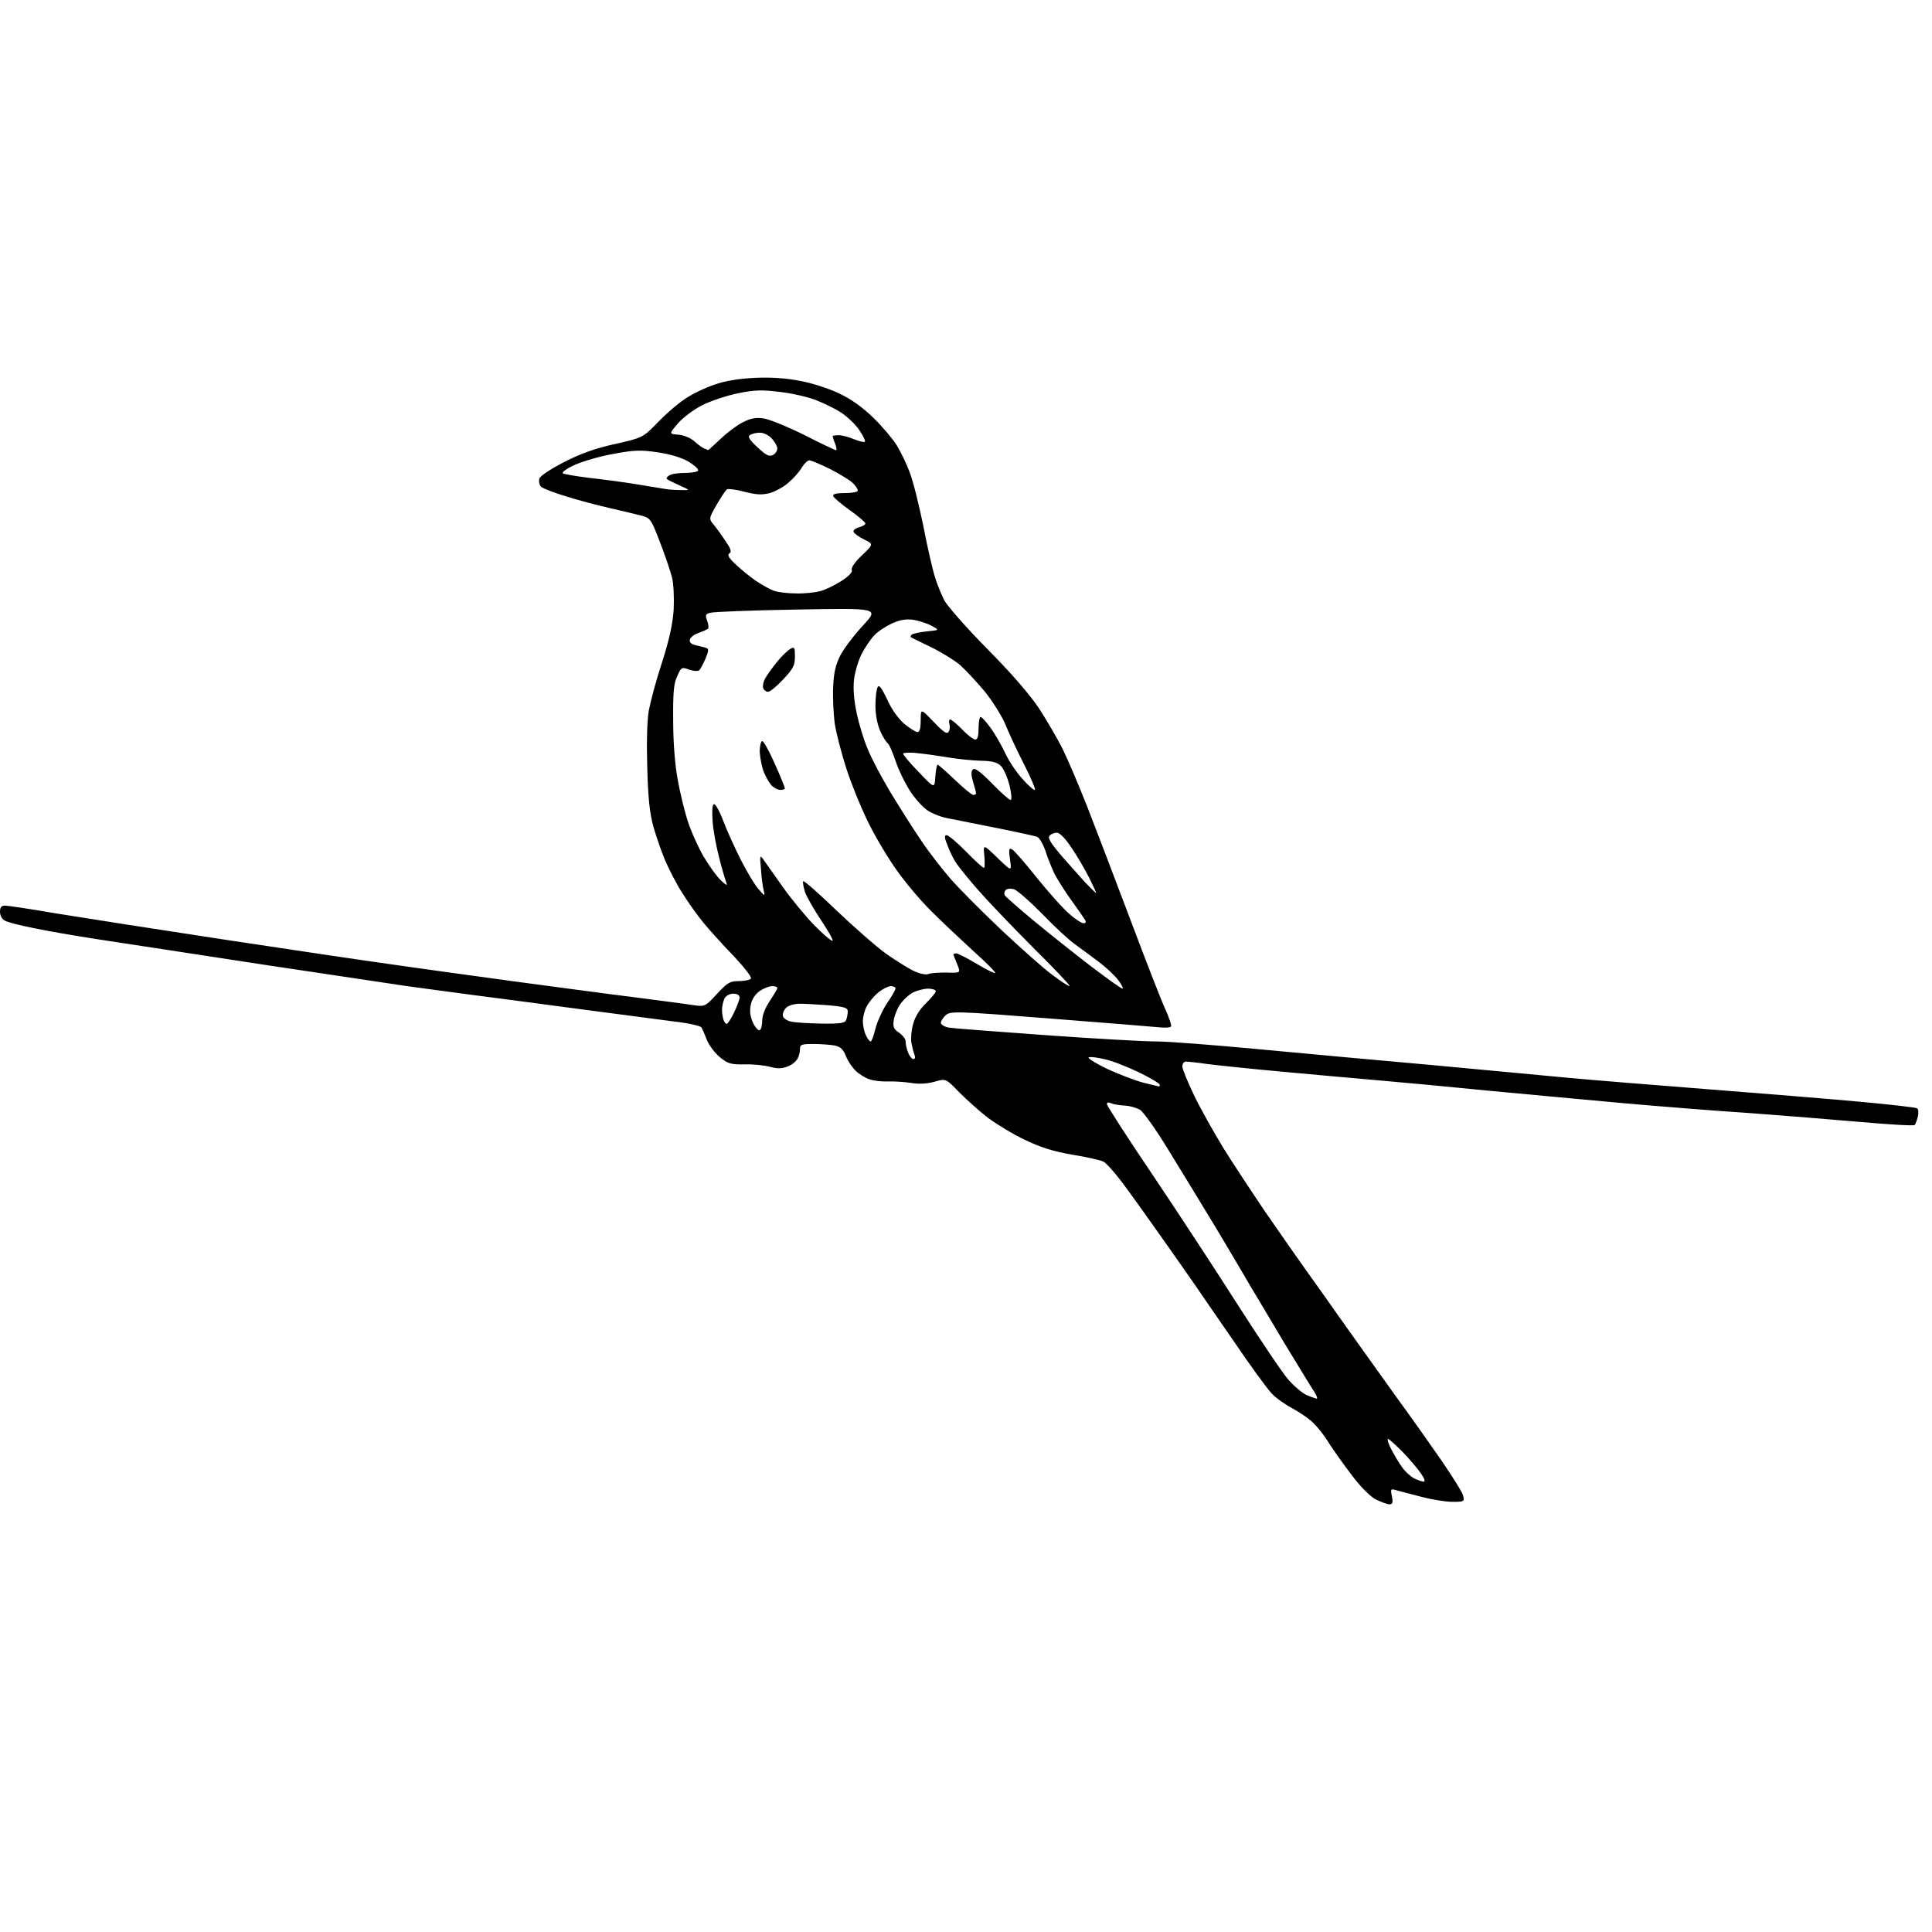 <?xml version="1.0" encoding="UTF-8" standalone="no"?>
<!-- Filename: b7755f63cd1c505023db7b470032f7558d612df80744e56aa98e80f22c5483d1.svg -->
<!-- Created with https://svgstud.io -->
<svg
  version="1.1"
  xmlns="http://www.w3.org/2000/svg"
  xmlns:xlink="http://www.w3.org/1999/xlink"
  xmlns:svg="http://www.w3.org/2000/svg"
  xmlns:rdf="http://www.w3.org/1999/02/22-rdf-syntax-ns#"
  xmlns:cc="http://creativecommons.org/ns#"
  xmlns:dc="http://purl.org/dc/elements/1.1/"
  viewBox="0 0 768 768"
  width="768"
  height="768"
  role="img"
  aria-labelledby="titleID descID"
>
  <title id="titleID">bird on wire</title>
  <desc id="descID">AI-generated SVG illustration: bird on wire, created on https://svgstud.io</desc>

  <rect width="100%" height="100%" fill="white" />


  <path stroke="none" fill="black" fill-rule="evenodd" d="M552.2,598.0C551.3,597.9 548.8,597.0 546.8,596.0C544.6,594.8 540.6,590.8 537.2,586.2C534.0,582.0 530.1,576.5 528.5,574.0C527.0,571.5 524.4,568.0 522.6,566.2C520.9,564.3 517.0,561.6 514.0,560.0C511.0,558.4 507.1,555.7 505.4,553.8C503.7,552.0 496.9,542.7 490.4,533.1C483.8,523.6 476.9,513.5 474.9,510.6C473.0,507.8 466.9,499.2 461.5,491.5C456.1,483.8 449.2,474.2 446.2,470.2C443.2,466.2 439.9,462.5 438.7,461.8C437.6,461.2 431.9,459.9 426.2,459.0C418.7,457.7 413.6,456.1 407.4,453.1C402.7,450.9 396.2,446.9 392.8,444.4C389.4,441.8 384.3,437.2 381.3,434.2C376.0,428.7 376.0,428.7 371.5,430.0C368.7,430.8 365.3,431.0 362.3,430.5C359.7,430.1 355.5,429.8 353.0,429.9C350.5,430.0 347.1,429.6 345.5,429.0C343.8,428.4 341.4,426.9 340.2,425.7C338.9,424.5 337.1,421.9 336.3,419.9C335.2,417.1 334.1,416.1 331.8,415.6C330.1,415.3 326.3,415.0 323.4,415.0C318.6,415.0 318.0,415.2 318.0,417.1C318.0,418.2 317.6,419.9 317.0,420.9C316.5,421.9 314.8,423.3 313.2,423.9C311.0,424.8 309.2,424.9 306.2,424.1C304.0,423.5 299.5,423.0 296.1,423.1C290.6,423.2 289.5,422.9 286.2,420.3C284.2,418.6 281.8,415.5 281.0,413.4C280.2,411.3 279.2,409.0 278.8,408.4C278.4,407.8 273.6,406.7 268.3,406.1C262.9,405.4 246.8,403.3 232.5,401.4C218.2,399.5 198.1,396.8 187.8,395.5C177.6,394.1 165.9,392.6 161.8,392.0C157.8,391.4 132.2,387.6 105.0,383.5C77.8,379.3 48.1,374.8 39.0,373.4C29.9,372.0 18.3,370.0 13.2,368.9C8.1,367.9 3.0,366.6 2.0,366.0C0.8,365.4 0.0,363.9 0.0,362.5C0.0,360.7 0.5,360.0 2.0,360.0C3.0,360.0 11.9,361.3 21.7,363.0C31.5,364.6 61.5,369.3 88.5,373.4C115.5,377.5 145.8,382.0 156.0,383.4C166.2,384.9 187.6,387.8 203.5,390.0C219.4,392.1 241.3,395.1 252.0,396.4C262.7,397.8 273.5,399.2 275.9,399.6C280.2,400.2 280.5,400.0 285.0,395.1C289.2,390.6 290.1,390.0 293.8,390.0C296.0,390.0 298.2,389.5 298.5,389.0C298.9,388.4 295.8,384.5 291.8,380.2C287.7,376.0 282.3,370.0 279.8,367.0C277.3,364.0 273.4,358.5 271.1,354.8C268.8,351.2 265.8,345.3 264.3,341.8C262.9,338.4 260.8,332.4 259.7,328.5C258.3,323.4 257.6,317.2 257.3,305.3C257.0,295.3 257.2,286.6 257.9,282.5C258.6,278.8 260.9,270.1 263.2,263.2C266.1,254.1 267.4,248.1 267.8,242.3C268.0,237.5 267.8,232.1 267.1,229.4C266.4,226.8 264.3,220.5 262.3,215.4C258.9,206.5 258.5,205.9 255.1,205.0C253.1,204.5 247.4,203.1 242.5,202.0C237.6,200.9 229.7,198.8 225.0,197.3C220.3,195.9 215.9,194.2 215.1,193.5C214.4,192.8 214.1,191.4 214.4,190.3C214.7,189.2 218.8,186.5 224.2,183.7C230.8,180.3 236.7,178.2 244.5,176.5C255.5,174.0 255.5,174.0 261.4,168.0C264.6,164.6 269.5,160.4 272.4,158.5C275.2,156.6 280.4,154.1 284.0,152.9C288.2,151.4 293.8,150.5 300.0,150.2C306.3,149.9 312.4,150.3 318.0,151.4C322.6,152.2 329.6,154.5 333.6,156.4C338.4,158.7 342.9,161.9 347.2,166.1C350.8,169.6 354.9,174.5 356.4,176.9C357.9,179.3 360.3,184.2 361.6,187.7C363.0,191.3 365.4,201.0 367.1,209.4C368.7,217.7 370.8,226.8 371.7,229.5C372.5,232.2 374.2,236.3 375.3,238.5C376.4,240.7 384.1,249.5 392.5,258.0C402.6,268.2 409.6,276.4 413.3,282.0C416.3,286.7 420.4,293.7 422.4,297.7C424.4,301.7 428.9,312.3 432.4,321.2C435.9,330.2 443.6,350.3 449.5,366.0C455.4,381.7 461.5,397.4 463.1,400.9C464.7,404.4 465.8,407.6 465.5,408.0C465.2,408.5 463.3,408.6 461.2,408.4C459.2,408.2 439.6,406.6 417.7,404.9C379.7,401.9 377.8,401.9 375.9,403.6C374.9,404.5 374.0,405.9 374.0,406.6C374.0,407.3 375.5,408.2 377.2,408.5C379.0,408.8 396.4,410.1 415.8,411.5C435.2,412.9 455.0,414.0 459.8,414.0C464.6,414.0 482.4,415.4 499.5,417.0C516.5,418.6 548.0,421.5 569.5,423.4C591.0,425.4 615.5,427.7 624.0,428.5C632.5,429.3 657.3,431.3 679.0,433.0C700.7,434.7 728.1,436.9 739.8,438.0C751.6,439.1 761.6,440.2 762.1,440.6C762.6,440.9 762.7,442.3 762.4,443.8C762.0,445.3 761.5,446.8 761.1,447.2C760.8,447.6 751.0,447.0 739.5,446.0C728.0,445.0 708.4,443.4 696.0,442.5C683.6,441.7 660.7,439.9 645.0,438.5C629.3,437.1 605.0,434.8 591.0,433.5C577.0,432.1 557.9,430.3 548.5,429.5C539.1,428.7 521.6,427.1 509.5,426.0C497.4,424.9 484.2,423.5 480.2,423.0C476.2,422.4 472.2,422.0 471.4,422.0C470.6,422.0 470.0,422.9 470.0,423.9C470.0,425.0 472.2,430.3 474.8,435.7C477.4,441.1 482.7,450.4 486.4,456.5C490.2,462.6 497.6,473.8 502.8,481.5C508.1,489.2 515.4,499.6 519.0,504.7C522.6,509.7 528.0,517.3 531.0,521.6C534.0,525.8 538.1,531.6 540.1,534.4C542.1,537.2 548.5,546.2 554.4,554.4C560.4,562.6 568.8,574.5 573.1,580.7C577.4,587.0 581.3,593.2 581.6,594.5C582.2,596.9 582.0,597.0 577.4,597.0C574.7,597.0 569.1,596.1 565.0,595.0C560.9,593.9 556.4,592.8 555.1,592.4C552.8,591.7 552.7,591.9 553.3,594.8C553.8,597.4 553.6,598.0 552.2,598.0zM565.8,589.0C566.7,589.0 566.4,588.0 564.9,585.8C563.7,584.0 560.4,580.1 557.6,577.2C554.8,574.4 552.2,572.0 551.8,572.0C551.3,572.0 551.9,573.9 553.1,576.2C554.3,578.5 556.2,581.7 557.4,583.3C558.5,584.9 560.6,586.8 562.0,587.6C563.4,588.3 565.1,588.9 565.8,589.0zM523.4,556.0C523.8,556.0 523.5,554.9 522.6,553.5C521.7,552.2 516.4,543.5 510.8,534.3C505.3,525.0 499.3,515.0 497.5,512.0C495.8,509.0 489.5,498.4 483.6,488.5C477.6,478.6 468.9,464.3 464.2,456.7C459.5,449.0 454.6,442.1 453.2,441.2C451.9,440.4 449.2,439.6 447.2,439.5C445.1,439.4 442.7,439.0 441.8,438.6C440.7,438.1 440.0,438.2 440.0,438.9C440.0,439.5 448.2,452.3 458.3,467.2C468.4,482.2 483.7,505.6 492.3,519.1C501.0,532.7 509.9,545.9 512.2,548.5C514.5,551.1 517.8,553.9 519.5,554.6C521.1,555.3 522.9,555.9 523.4,556.0zM460.8,431.9C460.9,432.0 461.0,431.6 461.0,431.2C461.0,430.7 457.3,428.5 452.8,426.3C448.2,424.1 442.2,421.7 439.3,421.1C436.4,420.4 433.5,420.0 432.8,420.3C432.1,420.6 435.4,422.6 440.1,424.9C444.9,427.1 451.4,429.6 454.6,430.4C457.9,431.2 460.6,431.9 460.8,431.9zM363.1,421.0C363.8,421.0 363.9,420.3 363.5,419.2C363.1,418.3 362.6,416.1 362.3,414.5C362.0,412.8 362.3,409.4 363.0,407.0C363.8,404.1 365.6,401.2 368.1,398.8C370.2,396.7 372.0,394.6 372.0,394.0C372.0,393.5 370.6,393.0 369.0,393.0C367.3,393.0 364.6,393.7 363.0,394.5C361.4,395.3 359.2,397.3 358.0,399.0C356.8,400.6 355.6,403.5 355.3,405.4C354.9,408.3 355.2,409.1 357.4,410.5C358.8,411.5 360.0,413.0 360.0,414.0C360.0,415.1 360.4,417.0 361.0,418.4C361.5,419.8 362.5,421.0 363.1,421.0zM346.1,414.0C346.5,414.0 347.3,411.7 348.0,408.9C348.7,406.1 350.8,401.6 352.6,398.8C354.5,396.1 356.0,393.4 356.0,392.9C356.0,392.4 355.1,392.0 354.1,392.0C353.0,392.0 350.8,393.2 349.0,394.6C347.3,396.1 345.3,398.5 344.5,400.1C343.7,401.6 343.0,404.3 343.0,405.9C343.0,407.6 343.5,410.1 344.2,411.5C344.8,412.9 345.7,414.0 346.1,414.0zM302.0,409.5C302.6,409.2 303.0,407.4 303.0,405.6C303.0,403.6 304.2,400.6 306.0,397.9C307.6,395.5 309.0,393.2 309.0,392.8C309.0,392.3 308.1,392.0 306.9,392.0C305.8,392.0 303.5,392.9 301.9,394.0C300.1,395.4 298.8,397.3 298.4,399.7C297.9,402.1 298.3,404.3 299.4,406.7C300.3,408.6 301.5,409.8 302.0,409.5zM288.9,407.0C289.3,407.0 290.6,405.0 291.8,402.5C293.0,400.0 294.0,397.3 294.0,396.5C294.0,395.6 293.0,395.0 291.5,395.0C290.1,395.0 288.6,395.8 288.0,396.9C287.5,398.0 287.0,400.0 287.0,401.4C287.0,402.7 287.3,404.5 287.6,405.4C287.9,406.3 288.5,407.0 288.9,407.0zM326.6,406.9C334.1,407.0 335.9,406.7 336.4,405.4C336.7,404.5 337.0,403.0 337.0,402.1C337.0,400.6 335.8,400.2 329.3,399.6C325.1,399.3 320.0,399.0 317.9,399.0C315.8,399.0 313.4,399.7 312.5,400.6C311.6,401.5 311.0,403.0 311.2,403.9C311.4,404.8 312.9,405.8 314.5,406.1C316.2,406.5 321.6,406.8 326.6,406.9zM446.2,393.0C446.7,393.0 445.9,391.5 444.5,389.6C443.1,387.7 439.5,384.4 436.7,382.3C433.8,380.1 429.7,377.1 427.5,375.5C425.3,374.0 419.4,368.6 414.5,363.5C409.5,358.4 404.4,353.9 403.1,353.5C401.8,353.1 400.4,353.2 399.8,353.8C399.2,354.4 399.1,355.3 399.4,355.9C399.8,356.5 404.9,361.0 410.8,365.9C416.7,370.8 426.9,378.9 433.4,383.9C440.0,388.9 445.7,393.0 446.2,393.0zM425.2,392.0C425.7,392.0 419.2,385.1 410.8,376.8C402.4,368.4 392.6,358.1 389.0,354.0C385.4,349.9 381.5,345.1 380.4,343.5C379.2,341.9 377.6,338.6 376.7,336.2C375.4,333.0 375.3,332.0 376.3,332.0C377.0,332.0 380.5,334.9 384.0,338.5C387.5,342.1 390.7,345.0 391.1,345.0C391.5,345.0 391.5,342.9 391.3,340.2C390.8,335.5 390.8,335.5 396.5,341.0C402.2,346.5 402.2,346.5 401.5,341.7C400.9,337.5 401.1,336.9 402.4,337.7C403.2,338.1 407.7,343.3 412.3,349.1C417.0,354.9 422.7,361.3 425.1,363.3C427.4,365.4 430.0,367.0 430.7,367.0C431.6,367.0 431.8,366.5 431.4,365.8C431.0,365.1 428.5,361.5 425.9,357.9C423.3,354.3 420.3,349.5 419.2,347.4C418.2,345.3 416.5,341.2 415.6,338.3C414.6,335.4 413.1,332.9 412.2,332.6C411.3,332.3 403.5,330.6 395.0,328.9C386.5,327.2 377.9,325.5 375.9,325.1C374.0,324.7 370.9,323.5 369.1,322.4C367.3,321.4 364.1,317.9 362.0,314.8C359.9,311.6 357.2,306.1 356.0,302.5C354.8,298.9 353.4,295.7 352.8,295.4C352.3,295.0 350.9,292.9 349.9,290.6C348.8,288.1 348.0,284.2 348.0,280.5C348.0,277.2 348.4,273.9 348.9,273.1C349.5,272.1 350.5,273.5 352.6,277.9C354.3,281.8 356.9,285.4 359.3,287.6C361.6,289.5 364.0,291.0 364.7,291.0C365.6,291.0 366.0,289.5 366.0,286.3C366.0,281.6 366.0,281.6 371.1,286.9C375.0,291.0 376.4,292.0 377.1,290.9C377.6,290.1 377.7,288.7 377.4,287.8C377.1,286.8 377.3,286.0 377.7,286.0C378.2,286.0 380.4,287.8 382.5,290.0C384.6,292.2 387.0,294.0 387.7,294.0C388.6,294.0 389.0,292.5 389.0,289.5C389.0,287.0 389.4,285.0 389.8,285.0C390.3,285.0 392.1,287.0 393.9,289.5C395.6,291.9 398.2,296.4 399.6,299.4C401.0,302.5 404.1,307.1 406.5,309.7C408.8,312.3 411.1,314.3 411.4,314.0C411.7,313.7 409.7,308.9 406.9,303.5C404.1,298.0 400.8,290.9 399.5,287.6C398.1,284.4 394.5,278.7 391.4,274.8C388.2,271.0 383.8,266.3 381.6,264.3C379.3,262.4 374.1,259.2 370.0,257.2C365.9,255.2 362.3,253.5 362.1,253.3C361.9,253.1 362.0,252.7 362.4,252.3C362.8,251.9 365.5,251.3 368.3,251.0C373.5,250.5 373.5,250.5 370.4,248.8C368.6,247.8 365.4,246.8 363.2,246.4C360.3,246.0 358.0,246.3 354.6,247.8C352.1,249.0 348.8,251.1 347.4,252.7C346.0,254.2 343.8,257.5 342.5,260.0C341.2,262.5 339.9,267.0 339.5,270.0C339.1,273.6 339.4,278.1 340.5,283.2C341.3,287.4 343.3,293.9 344.9,297.7C346.4,301.5 350.6,309.3 354.0,315.0C357.5,320.8 362.9,329.3 366.1,334.0C369.2,338.7 374.6,345.6 378.0,349.5C381.4,353.4 390.5,362.5 398.3,369.9C406.1,377.2 415.1,385.2 418.4,387.6C421.6,390.0 424.6,392.0 425.2,392.0zM369.0,387.2C369.8,386.8 373.1,386.6 376.2,386.6C381.9,386.8 381.9,386.8 380.5,383.3C379.7,381.3 379.0,379.6 379.0,379.4C379.0,379.2 379.5,379.0 380.2,379.0C380.8,379.0 384.5,380.9 388.2,383.1C392.0,385.4 395.3,387.0 395.6,386.8C395.9,386.5 392.1,382.7 387.3,378.4C382.5,374.0 374.7,366.7 370.0,362.0C365.3,357.3 358.6,349.3 355.2,344.1C351.7,339.0 346.9,330.7 344.5,325.6C342.1,320.6 338.5,311.8 336.6,306.0C334.7,300.2 332.6,292.2 331.9,288.1C331.3,284.0 331.0,277.3 331.2,273.1C331.4,267.5 332.2,264.2 334.0,260.6C335.4,257.9 339.4,252.6 343.0,248.7C349.5,241.7 349.5,241.7 317.0,242.3C299.1,242.6 283.5,243.2 282.3,243.6C280.4,244.1 280.3,244.6 281.1,246.7C281.6,248.1 281.8,249.6 281.5,249.9C281.1,250.2 279.4,251.0 277.7,251.6C275.9,252.2 274.4,253.4 274.2,254.3C274.0,255.4 274.8,256.1 276.7,256.5C278.2,256.9 280.1,257.3 280.8,257.6C281.8,257.9 281.7,258.8 280.5,261.7C279.6,263.8 278.5,265.9 278.0,266.4C277.5,266.9 275.8,266.8 274.0,266.2C271.0,265.1 270.8,265.2 269.2,268.8C267.8,271.7 267.5,275.4 267.6,286.5C267.6,295.1 268.3,304.1 269.4,309.9C270.3,315.0 272.1,322.5 273.4,326.4C274.6,330.3 277.5,336.7 279.7,340.5C282.0,344.4 285.1,348.6 286.6,350.0C289.0,352.2 289.2,352.2 288.6,350.5C288.2,349.4 286.9,345.1 285.9,341.0C284.8,336.9 283.6,330.5 283.3,326.9C283.0,323.0 283.1,320.0 283.7,319.7C284.3,319.3 286.0,322.3 287.5,326.3C289.0,330.3 292.2,337.3 294.6,342.0C297.0,346.7 300.1,351.9 301.6,353.5C304.1,356.4 304.1,356.4 303.6,354.0C303.2,352.6 302.7,348.8 302.5,345.5C302.0,340.4 302.1,339.8 303.2,341.3C303.9,342.3 307.4,347.2 310.9,352.2C314.4,357.2 320.1,364.1 323.5,367.6C326.9,371.1 330.3,374.0 330.9,374.0C331.5,374.0 329.5,370.5 326.6,366.1C323.7,361.8 320.7,356.6 320.0,354.6C319.4,352.5 319.0,350.6 319.3,350.3C319.7,350.0 325.5,355.2 332.4,361.8C339.3,368.4 348.2,376.2 352.2,379.1C356.2,381.9 361.3,385.1 363.5,386.1C365.7,387.1 368.2,387.6 369.0,387.2zM435.7,355.0C435.9,355.0 434.6,352.2 432.9,348.8C431.1,345.3 428.0,339.9 425.8,336.8C423.6,333.4 421.2,331.0 420.2,331.0C419.2,331.0 417.9,331.5 417.2,332.2C416.4,333.0 417.5,334.9 421.7,339.9C424.9,343.5 429.2,348.4 431.4,350.8C433.6,353.1 435.6,355.0 435.7,355.0zM401.7,318.0C402.3,318.0 402.1,315.6 401.3,312.2C400.5,309.1 399.0,305.6 397.9,304.5C396.4,303.0 394.5,302.5 389.7,302.4C386.3,302.3 380.6,301.7 377.0,301.1C373.4,300.5 367.9,299.7 364.8,299.4C361.6,299.0 359.0,299.2 359.0,299.6C359.0,300.1 361.8,303.4 365.3,307.0C371.5,313.5 371.5,313.5 371.8,308.8C372.0,306.1 372.4,304.0 372.7,304.0C373.1,304.0 376.1,306.7 379.6,310.0C383.0,313.3 386.3,316.0 386.9,316.0C387.5,316.0 388.0,315.7 388.0,315.4C388.0,315.0 387.5,313.0 386.8,310.8C386.0,308.1 386.0,306.6 386.7,305.9C387.5,305.1 389.7,306.7 394.3,311.4C397.8,315.0 401.2,318.0 401.7,318.0zM310.2,314.0C309.1,314.0 307.5,313.1 306.6,312.1C305.6,311.0 304.2,308.4 303.4,306.3C302.7,304.2 302.1,300.8 302.0,298.8C302.0,296.8 302.4,294.9 302.9,294.6C303.4,294.3 305.6,298.2 307.9,303.4C310.2,308.5 312.0,313.0 312.0,313.4C312.0,313.7 311.2,314.0 310.2,314.0zM305.3,275.0C304.6,275.0 303.7,274.4 303.4,273.6C303.1,272.8 303.4,271.1 304.1,269.8C304.8,268.5 306.9,265.6 308.8,263.2C310.7,260.8 313.2,258.5 314.2,257.9C315.8,257.0 316.0,257.4 316.0,261.0C316.0,264.5 315.3,265.8 311.4,270.0C308.8,272.8 306.1,275.0 305.3,275.0zM316.5,235.9C319.8,236.0 324.1,235.5 326.0,235.0C328.0,234.5 331.7,232.7 334.4,231.0C337.5,229.0 339.0,227.4 338.6,226.5C338.3,225.7 339.9,223.3 342.7,220.7C347.3,216.3 347.3,216.3 343.4,214.4C341.3,213.4 339.5,212.0 339.3,211.4C339.1,210.7 340.1,210.0 341.5,209.6C342.9,209.2 344.0,208.6 344.0,208.1C344.0,207.6 341.2,205.2 337.8,202.8C334.4,200.4 331.5,197.9 331.2,197.2C331.0,196.4 332.3,196.0 335.9,196.0C338.7,196.0 341.0,195.6 341.0,195.0C341.0,194.4 340.1,193.1 339.0,192.0C337.9,190.9 333.9,188.5 330.1,186.5C326.2,184.6 322.5,183.0 321.7,183.0C321.0,183.0 319.7,184.3 318.7,185.9C317.8,187.5 315.4,190.2 313.5,191.8C311.6,193.5 308.2,195.4 306.0,196.0C302.9,196.8 300.7,196.7 296.0,195.5C292.7,194.6 289.5,194.2 289.0,194.5C288.5,194.8 286.7,197.5 284.9,200.6C281.7,206.2 281.7,206.2 283.9,208.8C285.1,210.3 287.2,213.2 288.6,215.4C290.6,218.3 290.9,219.5 289.9,220.0C289.0,220.6 289.8,221.9 292.6,224.5C294.7,226.5 298.3,229.4 300.5,230.9C302.7,232.4 305.9,234.2 307.5,234.8C309.1,235.4 313.2,235.9 316.5,235.9zM270.5,194.8C274.5,194.9 274.5,194.9 270.0,192.9C267.6,191.8 265.3,190.7 265.1,190.4C264.8,190.1 265.2,189.5 266.0,189.0C266.8,188.4 269.6,188.0 272.2,188.0C274.8,188.0 277.1,187.6 277.5,187.1C277.8,186.5 276.1,185.0 273.7,183.5C270.9,181.9 266.4,180.5 261.4,179.8C254.7,178.8 252.0,178.9 244.0,180.4C238.8,181.3 231.9,183.3 228.7,184.7C225.5,186.1 223.3,187.7 223.7,188.1C224.1,188.5 229.0,189.3 234.5,190.0C240.0,190.6 248.3,191.7 253.0,192.5C257.7,193.3 262.6,194.1 264.0,194.3C265.4,194.6 268.3,194.8 270.5,194.8zM307.2,180.9C308.2,180.4 309.0,179.2 309.0,178.3C309.0,177.4 308.0,175.6 306.8,174.3C305.6,173.0 303.5,172.0 302.1,172.0C300.7,172.0 298.9,172.4 298.2,172.9C297.1,173.5 297.8,174.7 301.1,177.8C304.5,181.0 305.8,181.6 307.2,180.9zM281.5,178.9C281.6,179.0 283.7,177.0 286.4,174.5C289.0,172.0 293.0,169.0 295.2,167.9C298.3,166.3 300.4,165.9 303.4,166.3C305.7,166.6 313.0,169.6 319.7,172.9C326.3,176.3 332.1,179.0 332.4,179.0C332.7,179.0 332.5,177.8 332.0,176.4C331.4,175.0 331.0,173.7 331.0,173.4C331.0,173.2 332.1,173.0 333.4,173.0C334.7,173.0 337.4,173.7 339.5,174.6C341.5,175.4 343.5,175.9 343.8,175.6C344.1,175.3 343.1,173.2 341.6,171.0C340.1,168.7 336.8,165.6 334.2,163.9C331.7,162.3 327.1,160.1 324.0,158.9C321.0,157.8 314.7,156.3 310.0,155.8C303.0,154.9 300.1,155.0 293.5,156.3C289.1,157.2 282.7,159.3 279.3,161.0C275.7,162.8 271.6,165.9 269.5,168.3C265.9,172.5 265.9,172.5 269.7,172.8C271.9,173.0 274.5,174.1 276.0,175.4C277.4,176.7 279.2,178.0 280.0,178.3C280.8,178.6 281.5,178.9 281.5,178.9z" />

</svg>
